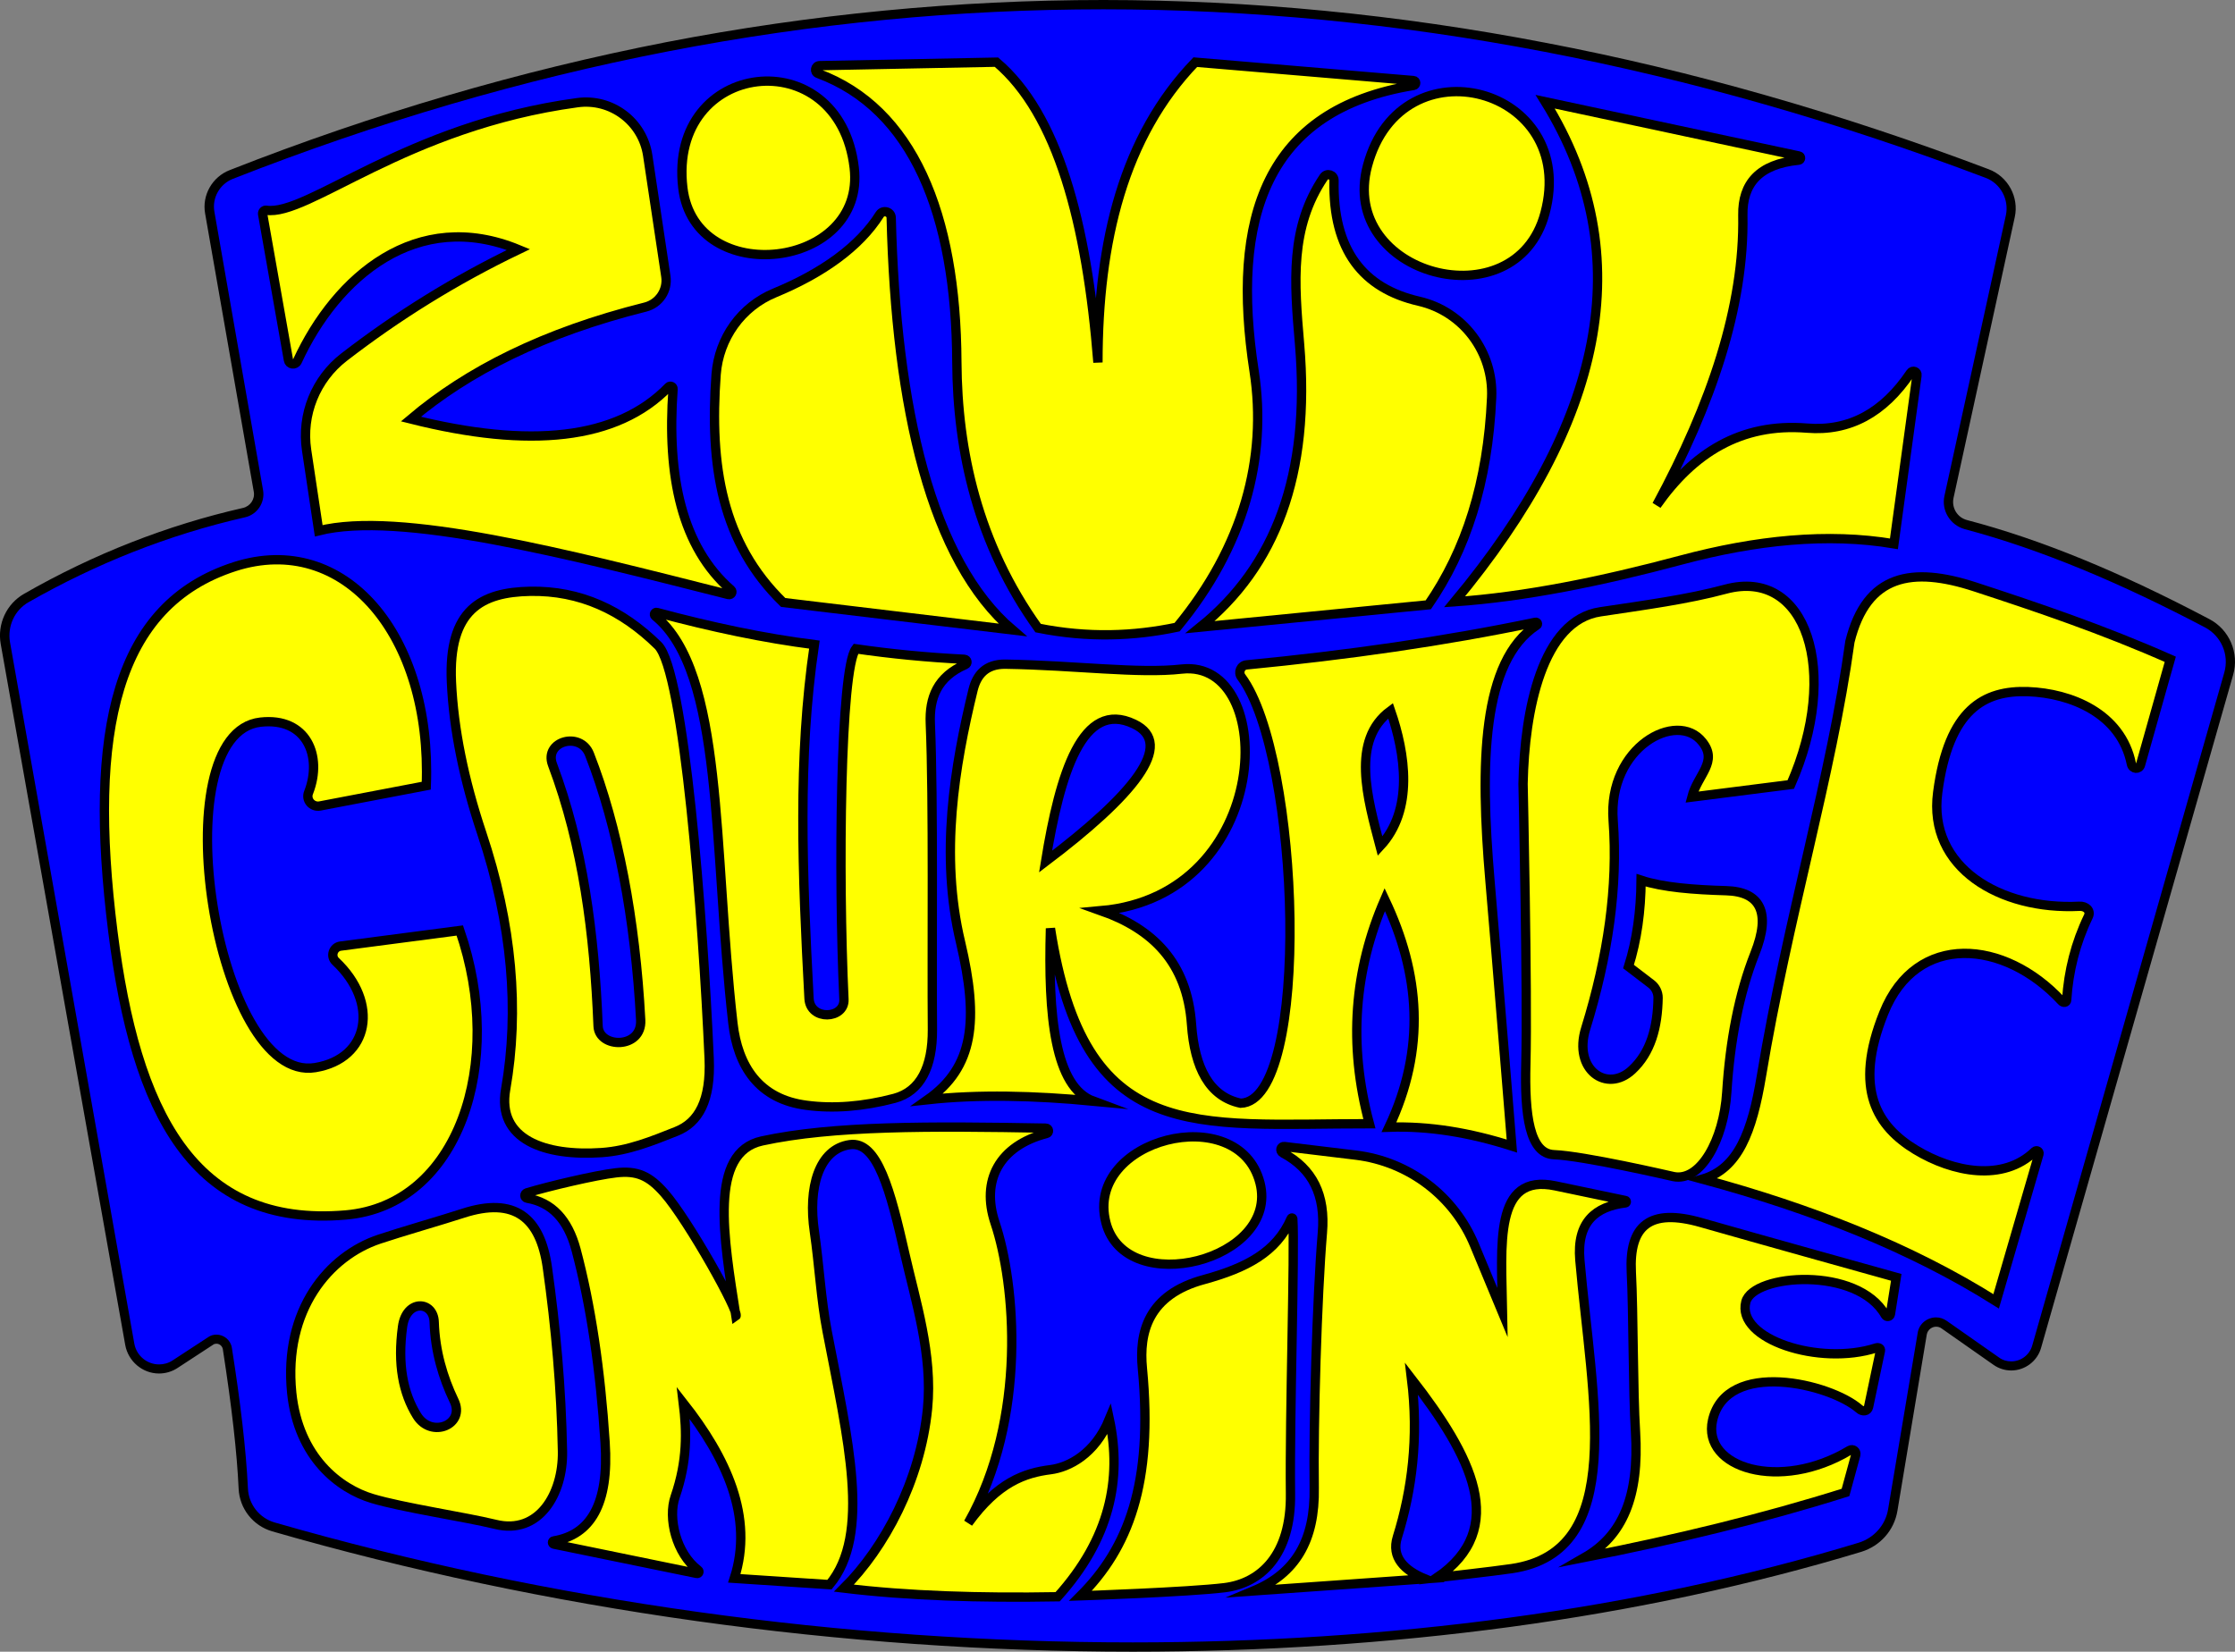 <?xml version="1.0" encoding="utf-8"?>
<!-- Generator: Adobe Illustrator 25.1.0, SVG Export Plug-In . SVG Version: 6.00 Build 0)  -->
<svg version="1.1" id="Ebene_1" xmlns="http://www.w3.org/2000/svg" xmlns:xlink="http://www.w3.org/1999/xlink" x="0px" y="0px"
	 viewBox="0 0 960 709.5" style="enable-background:new 0 0 960 709.5;" xml:space="preserve">
<rect x="0" y="0" width="960" height="709.5" fill="#808080" stroke="none"/>
<style type="text/css">
	.st0{fill:#0000FF;}
	.st1{fill:#FFFF00;stroke:#000000;stroke-width:4;stroke-miterlimit:10;}
</style>
<g>
	<g>
		<path class="st0" d="M486.7,707.5c-124.4,0-252-17.8-369.1-51.6c-7.4-2.1-12.6-8.7-12.9-16.4c-0.7-15.4-2.9-35.1-6.8-60.2
			c-0.4-2.6-2.6-4-4.6-4c-0.9,0-1.8,0.3-2.5,0.8l-15.3,10c-2.1,1.4-4.5,2.1-6.9,2.1c-6.2,0-11.5-4.4-12.6-10.5L2.3,276.2
			c-1.4-7.7,2.3-15.5,9.1-19.4c29.7-16.9,61.1-29.3,93.5-36.7c4.2-1,6.9-5.1,6.2-9.3L90.1,91.4c-1.2-7,2.7-13.9,9.2-16.5
			C222.7,26.5,348.7,2,474,2c124.9,0,252.6,24.4,379.6,72.5c7.3,2.8,11.6,10.6,9.9,18.3l-26.3,120.6c-1.2,5.3,2,10.5,7.3,11.9
			c31.6,8.3,65.5,22.2,103.6,42.4c7.8,4.1,11.7,13.2,9.3,21.7l-82.5,289.1c-1.4,4.8-5.9,8.2-10.9,8.2c-2.3,0-4.6-0.7-6.5-2.1
			L835,568.9c-1-0.7-2.2-1.1-3.4-1.1c-2.6,0-5.4,1.7-6,5.1L813,648.6c-1.3,7.6-6.7,13.8-14.1,16
			C706.8,692.6,598.8,707.5,486.7,707.5z"/>
		<path d="M474,4c126.2,0,252.5,24.5,378.9,72.4c6.4,2.4,10.1,9.3,8.7,16L835.2,213c-1.4,6.3,2.5,12.6,8.7,14.3
			c32.8,8.7,67.3,23.3,103.2,42.2c7,3.7,10.5,11.8,8.3,19.4l-82.5,289.1c-1.2,4.2-5,6.8-9,6.8c-1.8,0-3.7-0.5-5.3-1.7l-22.4-15.7
			c-1.4-1-3-1.5-4.6-1.5c-3.7,0-7.3,2.6-7.9,6.7L811,648.3c-1.1,6.8-6.1,12.4-12.7,14.4c-95,28.9-202,42.8-311.7,42.8
			c-124,0-251.3-17.7-368.6-51.5c-6.6-1.9-11.2-7.8-11.5-14.6c-0.8-16.9-3.3-37.6-6.9-60.4c-0.5-3.4-3.5-5.7-6.6-5.7
			c-1.2,0-2.5,0.3-3.6,1.1l-15.3,10c-1.8,1.2-3.9,1.7-5.8,1.7c-4.9,0-9.6-3.5-10.6-8.9L4.3,275.9c-1.2-6.9,2-13.9,8.1-17.3
			c28.8-16.4,59.6-28.8,92.9-36.4c5.2-1.2,8.6-6.3,7.7-11.6L92.1,91c-1.1-6,2.3-12,8-14.2C224.6,27.9,349.3,4,474,4 M474,0v4V0
			c-62.6,0-125.8,6.1-187.8,18.1C223.7,30.3,160.6,48.7,98.6,73.1C91.2,76,86.7,83.8,88.1,91.7L109,211.2c0.6,3.2-1.5,6.3-4.7,7
			c-32.5,7.4-64.2,19.8-94,36.9C2.8,259.4-1.2,268,0.3,276.6l53.5,301.2c1.3,7,7.4,12.2,14.5,12.2c2.8,0,5.6-0.8,8-2.4l15.3-10
			c0.4-0.3,0.9-0.4,1.4-0.4c1.1,0,2.4,0.8,2.7,2.3c3.9,25.1,6.1,44.7,6.8,60c0.4,8.6,6.2,15.9,14.4,18.3
			c117.3,33.8,245.1,51.7,369.7,51.7c55.5,0,109.9-3.6,161.9-10.6c53.3-7.2,104.1-18.1,151-32.3c8.1-2.5,14.1-9.2,15.5-17.6
			l12.6-75.7c0.4-2.2,2.3-3.4,4-3.4c0.8,0,1.6,0.2,2.3,0.7l22.4,15.7c2.3,1.6,4.9,2.4,7.6,2.4c5.9,0,11.2-4,12.8-9.7l82.5-289.1
			c2.7-9.4-1.6-19.5-10.3-24c-38.3-20.2-72.3-34.2-104-42.5c-4.2-1.1-6.7-5.3-5.8-9.5l26.3-120.6c1.9-8.6-2.9-17.5-11.2-20.6
			c-63.4-24-127.3-42.3-190.2-54.3C600.8,6.2,536.8,0,474,0L474,0z"/>
	</g>
	<g>
		<path class="st1" d="M112.8,91.9l11.1,62.8c0.3,1.9,2.9,2.3,3.8,0.5c16.8-36.5,51.4-66,95-48c-27.3,13.1-52.1,28.6-74.9,46.2
			c-12.2,9.4-18.4,24.7-16.1,40l5.2,34.6c34.6-8.7,105.7,9.6,176,27.4c1.2,0.3,2-1.2,1.1-2c-21.2-18.5-27.6-48.7-24.9-86.3
			c0.1-1-1.2-1.6-1.9-0.9c-22.2,22.9-59.8,26.6-110.7,13.8c24.5-20.7,57.1-37.2,100.7-48.1c5.9-1.5,9.7-7.2,8.8-13.2l-7.8-52
			c-2.2-14.5-15.6-24.6-30.2-22.6c-74,10-115.9,49-133.7,46.2C113.5,90.2,112.7,91,112.8,91.9z"/>
		<path class="st1" d="M293.3,80.7c5.2,43.6,78.8,34.9,73.6-8.7C360.4,17,286.8,25.7,293.3,80.7z"/>
		<path class="st1" d="M382.8,93.5c2,82.2,17.3,147.4,52.1,177.1l-98.5-11.8c-26.3-25.6-31.7-58.6-28.8-98
			c1.2-15.5,10.8-29.1,25.2-35c20.3-8.4,36.3-19.7,45.1-33.7C379.3,90,382.7,90.9,382.8,93.5z"/>
		<path class="st1" d="M352.1,28.2l75.9-1.5c26.2,22.2,38.8,68.6,43.6,129c0-52.4,11.2-97.2,41.8-129l93.7,7.9
			c1.3,0.1,1.3,1.9,0.1,2.1c-63.6,10.3-78.7,56.9-68.5,122.9c5.7,37.1-4.5,75.2-33.1,109.8c-18.5,3.9-38.3,4.7-59.7,0.4
			c-25.9-36.1-34.7-76.1-34.9-114.2c-0.3-64.2-19.2-109-59.5-124C349.6,31,350.1,28.2,352.1,28.2z"/>
		<path class="st1" d="M515.5,269.4l98-9.6c16.1-23.3,25.6-52.5,27.2-89c0.9-19.5-12.1-37-31.2-41.4c-24-5.5-37.1-21.9-36.5-51.9
			c0-2.4-3-3.4-4.4-1.4c-14.6,21.6-12.7,45-10.4,71.7C563,204,547.7,243.5,515.5,269.4z"/>
		<path class="st1" d="M587.4,71.1c-12.7,47.1,63.6,67.6,76.2,20.5C678.2,37.5,601.9,17,587.4,71.1z"/>
		<path class="st1" d="M663.7,43.7L772.7,67c1,0.2,0.9,1.7-0.1,1.8c-17.1,1.7-24.2,10.1-24,23.6c0.7,39.3-13.5,81.1-37,124.6
			c15.6-22.2,36-35.4,64.5-33.1c18.3,1.5,33-6.6,44.5-23.7c0.9-1.4,3.1-0.6,2.8,1.1l-9.9,72.3c-28.5-4.8-59.3-1.6-91.5,7
			c-34.4,9.2-67,15.8-97.2,17.9C688.5,181.9,704.7,110,663.7,43.7z"/>
		<path class="st1" d="M137.5,346.2l45.6-8.7c2.5-64.8-35.3-109.2-82.3-94.1c-50.9,16.4-63.2,70.2-52.3,156.9
			c9.8,77.5,34.4,127.2,100,121.6c48.5-4.2,68.7-65.2,49-122.2l-51.2,6.7c-3.2,0.4-4.5,4.4-2.1,6.6c18.7,17.6,14.7,41.7-8.8,45.6
			c-42.8,7.1-66.6-143.6-23.5-148.4c19.8-2.2,26.7,14.6,20.7,30.1C131.2,343.5,134,346.9,137.5,346.2z"/>
		<path class="st1" d="M282.2,263.1c23.5,6.3,46.2,11.1,67.6,13.8c-7.2,48.7-5.2,97.8-2.3,152c0.5,9.7,15.4,8.9,15,0.4
			c-2.5-53.8-1.6-141.8,5.1-150.6c15.2,2.2,30.7,3.7,46.6,4.5c1.3,0.1,1.6,1.8,0.4,2.3c-11.9,5.2-15.5,14.1-15,25.4
			c1.4,32.8,0.6,98.4,0.9,131.3c0.1,16.2-5.2,26.6-16.3,29.6c-13.6,3.6-26.4,4.5-37.7,3c-20.6-2.6-29.6-16.9-31.7-35.3
			c-8.6-75.3-3.7-150.7-33.4-174.9C280.7,264,281.3,262.8,282.2,263.1z"/>
		<path class="st1" d="M726.7,342.4l42.5-5.4c21.4-48.6,6.7-93.3-28.1-83.9c-16.3,4.4-34.4,6.8-53.7,9.7
			c-25,3.7-32.6,42.4-33.2,73.9c0,0,2,90.1,1.2,120.1c-0.6,22.3,1.6,38.8,12.1,39.2c12.8,0.5,49.5,9,51.3,9.4
			c11.5,2.4,21.6-15.6,22.9-36.2c1.4-22,5.2-42.3,12.1-59.7c7-17.7,2.2-26.5-12.4-26.9c-13.9-0.4-27.1-1.4-36.5-4.5
			c-0.1,13.2-1.8,25.7-5.4,37.1l9.8,7.5c1.8,1.4,2.9,3.6,2.9,5.9c-0.2,12.7-3.2,23.6-11.2,31c-10.8,10.1-25.4-0.1-19.9-17.8
			c9.6-31.1,13.9-60.8,11.8-89.3c-2.4-31.6,27.5-47.6,38.3-33.8C738.1,327.3,729.2,332.7,726.7,342.4z"/>
		<path class="st1" d="M919.4,328.6l12.8-45.4c-29.1-12.9-57.3-22.4-83.9-31.1c-26.9-8.8-46.5-5.5-53.7,23.5
			c-7.9,57.5-26.8,119.1-38,186.5c-4,24.1-10,39.9-25.3,44.4c46.9,12.7,89.6,29.5,126.1,52.5l18.4-63.3c0.3-1.1-1-1.8-1.8-1.1
			c-13.6,13.2-35.2,9-51.2-0.7c-16.3-9.9-26.9-25.8-13.7-58.7c14-35.1,52-31.6,76.4-5.2c0.8,0.9,2.2,0.7,2.2-0.5
			c0.8-12.4,3.8-24.4,9.3-35.8c1.2-2.5-1-4.6-3.9-4.4c-33.9,1.7-65.1-16.6-60.8-48.9c4.7-35.8,20-44,38.9-43.3
			c18.1,0.7,39.9,9.2,44.3,31.1C916,330.5,918.8,330.6,919.4,328.6z"/>
		<path class="st1" d="M226.4,514.7c-1.2-0.2-1.3-1.9-0.1-2.3c9.2-2.8,29.5-7.6,38.2-8.6c9.2-1.1,14.4,1.3,20.9,8.7
			c10.3,11.7,32.6,51.7,30.7,52.9c-5.3-33.9-11.7-70.3,11.2-75.3c30.5-6.6,72-6.4,121.9-5.5c1.4,0,1.6,2,0.3,2.3
			c-20.3,5.3-28.2,20.2-22.1,38.4c8.7,25.9,14,83.8-11.5,128.9c12.7-17.5,24.2-21.5,35.4-22.9c7.7-1,19-6.6,25.2-21.7
			c5.5,25.9,0.2,51.4-22.2,76.3c-33.6,0.6-64.5-0.4-91.8-3.7c17.3-17.2,32.8-46,35.9-77.1c2.3-23.2-5.2-46.5-9.7-66.3
			c-6.2-27.3-11.8-48.8-23.7-47.1c-13.3,1.9-18,18.5-15.2,37.4c2.1,14.4,2.8,29,5.5,42.9c8.9,46.3,19,87.1,1,108.7l-40.9-2.7
			c8.5-26.3-3.5-51.9-21.9-75.3c1.5,12.3,1.8,24.8-3.5,40.2c-3.2,9.2,0.4,24.4,9.9,31.6c0.7,0.5,0.2,1.6-0.6,1.4l-61.4-12.6
			c-0.8-0.2-0.8-1.3,0-1.4c15.6-2.6,23.8-15.6,22-42.4c-2-30.8-6.1-58.8-12.5-82.8C243.9,523.8,237,516.5,226.4,514.7z"/>
		<path class="st1" d="M475,525.1c8.5,33.2,74.7,16.2,66.2-17C532,472.4,465.8,489.3,475,525.1z"/>
		<path class="st1" d="M554.6,523.4c0.1-0.3,0.6-0.3,0.7,0.1c0.9,14.1-1.4,84.8-1,118c0.4,26.6-12.9,38.6-28.3,40.5
			c-15.4,1.9-61.9,3.5-61.9,3.5c20.5-20.5,31.3-48.2,26.6-97.6c-1.5-15.4,2.3-31.8,26.6-38.3C535.1,544.7,548.3,538,554.6,523.4z"/>
		<path class="st1" d="M551.7,492.5l30.7,3.7c22.8,2.8,42.3,17.6,51,38.8l12,28.9c-0.5-29.2-3.9-60.1,22.7-54.5l30.1,6.3
			c0.5,0.1,0.5,0.9,0,1c-12.9,1.6-21,8.2-19.6,24.6c5.2,59.7,20.6,125.1-29.2,132.5c-8,1.2-32.2,3.9-32.2,3.9
			c31-21.2,14.8-52.3-10.9-85.4c3.1,25.3,0.2,47.8-6.1,68c-2.7,8.7,3.1,14.3,11.8,17.9l-73.6,5.2c18-7.5,26.5-21.6,26.1-44.4
			c-0.4-27.4,1.2-82.1,3.5-109.4c1.4-16.3-4.2-27.5-16.9-34.3C549.5,494.4,550.1,492.3,551.7,492.5z"/>
		<path class="st1" d="M700.7,546.5c-1-20,7.8-27.7,30.1-21.3c20.9,6,83.7,23.5,83.7,23.5l-2.5,15.8c-0.2,1.1-1.6,1.4-2.2,0.4
			c-11.9-21.1-56.7-17.7-59.9-5.7c-4.2,16.1,31.6,27.7,56,19.8c1-0.3,2,0.2,1.8,1.2l-5.1,24.2c-0.4,1.9-2.6,2.1-4,0.8
			c-12.5-10.9-57-21.5-63,4.9c-4.6,20.4,28.9,30.9,58.9,12.9c1.4-0.8,3,0.4,2.6,2l-4.4,16.1c-35.2,11.1-72.8,20.2-112,27.9
			c16.2-9.3,23.5-26.1,21.8-54C701.4,597.8,701.6,563.6,700.7,546.5z"/>
		<path class="st1" d="M304.6,454.6c-2.7-60.7-10.7-166.4-22-177.4c-15.4-15.1-33.4-23.6-54.9-23.2c-20.8,0.4-35.2,7.8-33.8,38.9
			c0.9,20.3,5.4,42.1,13,64.9c13.2,39.5,16.2,76.4,10.3,110.1c-3.8,21.6,16.8,28.9,41.3,27.2c11.4-0.8,21.7-5,32-9.1
			C300.1,482.2,305.4,472.7,304.6,454.6z M256.9,440.8c-1.6-39.8-6.5-77.6-19.6-112.4c-3.7-10,12-14.4,15.9-4.4
			c12.2,31.1,19.7,71,22,114.2C275.8,450.7,257.3,450.4,256.9,440.8z"/>
		<path class="st1" d="M659.5,267.3c-39.2,8.2-80.7,14.1-124,18.3c-2.6,0.2-3.8,3.2-2.3,5.2c25.4,34,30.3,182.2-0.3,183.1
			c-13.4-2.8-19.8-15.2-21.1-33.8c-1.9-26.8-16.8-41.1-38.9-48.9c74.5-6.6,76.2-108.4,34.7-103.8c-18.7,2.1-45.3-1.6-75.7-2.1
			c-8.5-0.1-12.3,4.6-13.9,10.9c-8,32.8-14.4,71-5.4,108.6c7.9,33.5,5.7,53.6-14.2,67.6c21.9-2.4,45.9-1.8,71.2,0.6
			c-16.5-6.1-19.5-36.4-18.4-74.2c14.5,93.3,61.3,83.9,137,83.9c-9.2-34.2-6.5-66.2,6.6-96.3c15.2,31.9,17.7,64.1,1.8,97.8
			c17.1-0.6,34.7,2.3,52.8,8.1c0,0-6.9-85.3-9.4-113.8c-4.4-51-3.4-94.5,20-109.9C660.8,268.2,660.3,267.1,659.5,267.3z
			 M449.1,370.1c6.2-38.1,15.9-69.7,38-59.1C505.2,319.6,486.4,341.9,449.1,370.1z M592.8,363.5c-5.4-20.5-12.7-45.6,4.5-58.2
			C603.7,323.8,607.3,347.9,592.8,363.5z"/>
		<path class="st1" d="M241.6,623.5c-0.5-27.2-2.9-53.5-6.5-79.1c-3-21.2-13.9-30.5-36.3-23.2c-8.9,2.9-27,8.1-35.9,11.1
			c-21.6,7.2-41.2,30.3-37.6,66c2.9,27.9,20.6,41.2,34.6,45.4c12.9,3.9,39.8,7.9,52.9,11.1C231.4,659.4,241.9,641.8,241.6,623.5z
			 M179.1,608.1c-6-9.7-8.4-22-6.2-38.2c1.6-11.9,13.3-11.2,13.6-2c0.4,12.6,3.8,23.9,8.5,33.7C200.1,611.9,185.3,618.1,179.1,608.1
			z"/>
	</g>
</g>
</svg>
